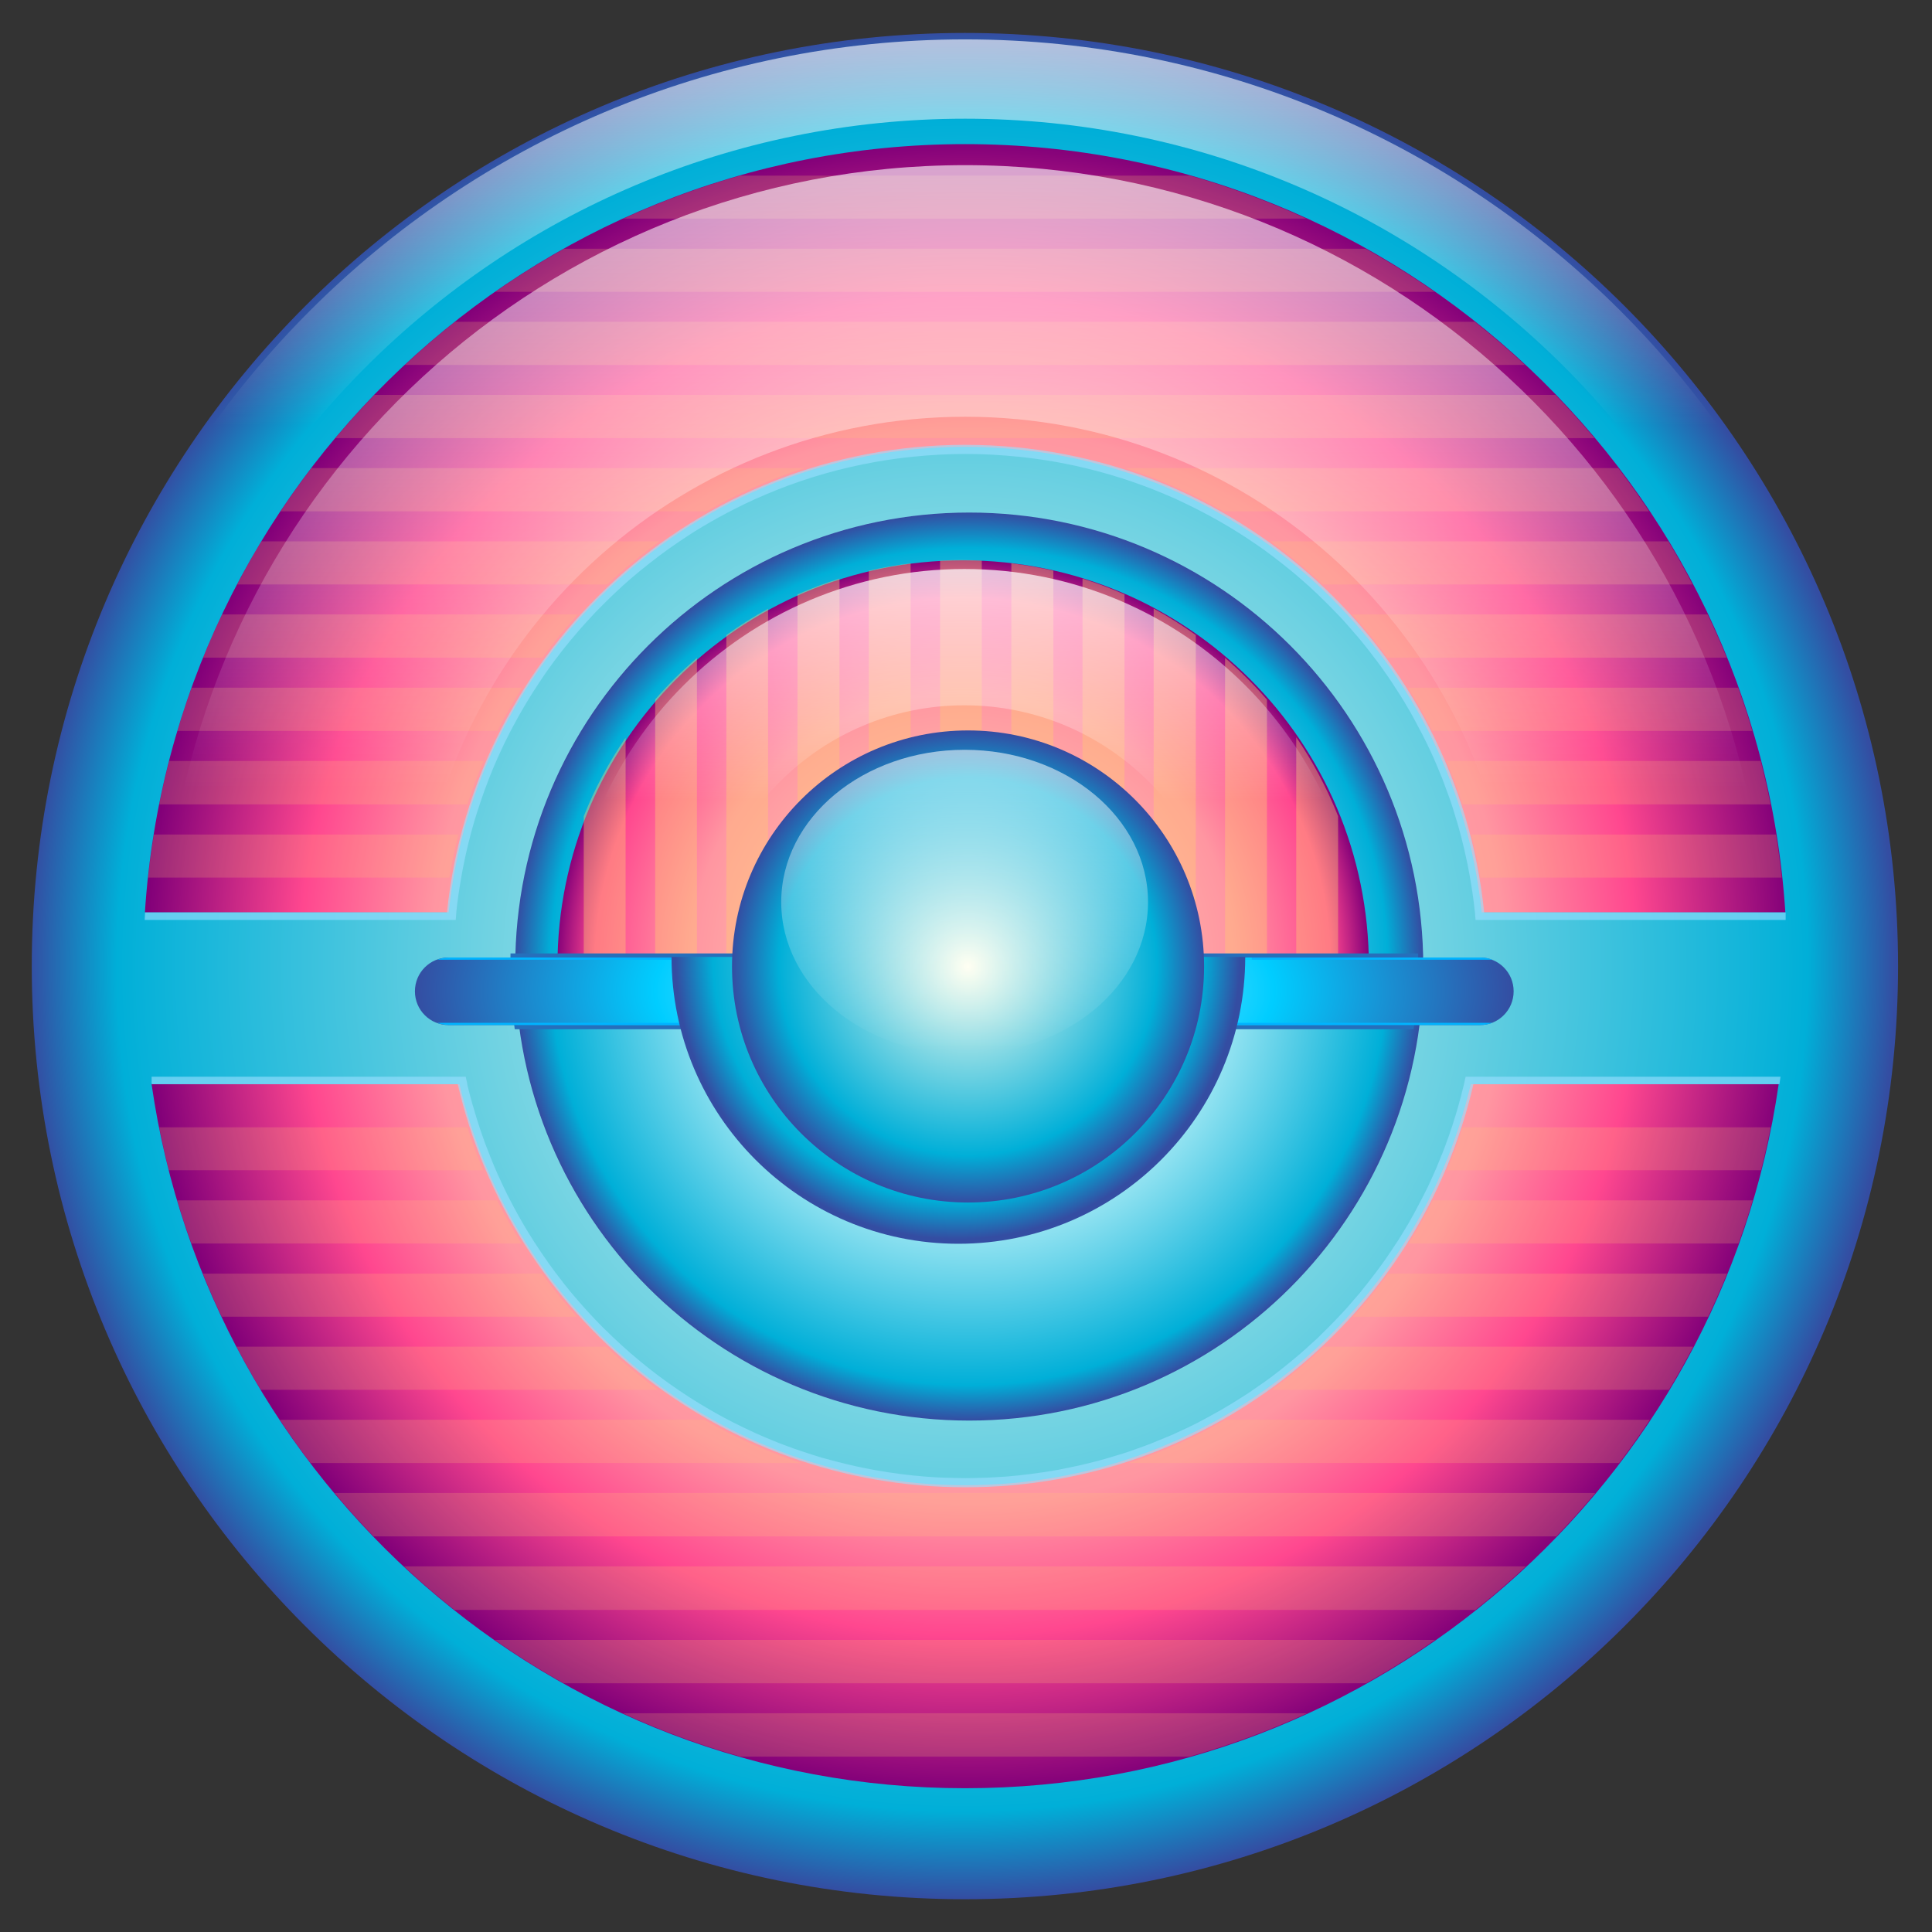 <?xml version="1.0" encoding="UTF-8"?>
<svg version="1.1" viewBox="0 0 700 700" xmlns="http://www.w3.org/2000/svg" xmlns:xlink="http://www.w3.org/1999/xlink">
<rect x="0" y="0" width="700" height="700" fill="#333333" stroke="none"/>
<defs>
<linearGradient id="a">
<stop stop-color="#ffc974" offset="0"/>
<stop stop-color="#ffc974" offset="1"/>
</linearGradient>
<linearGradient x1="1886.8" x2="1886.8" y1="604.24" y2="642.5" gradientUnits="userSpaceOnUse">
<stop stop-color="#ffd36d" offset="0"/>
<stop stop-color="#ff5979" offset=".492"/>
<stop stop-color="#941447" offset="1"/>
</linearGradient>
<radialGradient id="j" cx="2337.2" cy="222.11" r="71.349" gradientTransform="matrix(2.997 0 0 2.997 -4654.8 -812.43)" gradientUnits="userSpaceOnUse">
<stop stop-color="#ffffef" offset="0"/>
<stop stop-color="#00afd8" offset=".906"/>
<stop stop-color="#344da2" offset="1"/>
</radialGradient>
<radialGradient id="i" cx="2337.2" cy="222.11" r="71.349" gradientUnits="userSpaceOnUse">
<stop stop-color="#fff" offset="0"/>
<stop stop-color="#e4ffff" offset=".417"/>
<stop stop-color="#00afd8" offset=".922"/>
<stop stop-color="#344da2" offset="1"/>
</radialGradient>
<radialGradient id="h" cx="2337.2" cy="222.11" r="71.349" gradientTransform="matrix(1.003 1.2488e-8 -1.2488e-8 1.003 -7.048 -.67)" gradientUnits="userSpaceOnUse">
<stop stop-color="#ffe6b4" offset="0"/>
<stop stop-color="#ff96a1" offset=".67"/>
<stop stop-color="#ff478f" offset=".904"/>
<stop stop-color="#820079" offset="1"/>
</radialGradient>
<radialGradient id="g" cx="2350.4" cy="300.92" r="86.469" gradientTransform="matrix(1 0 0 1.075 5.3201e-6 -22.675)" gradientUnits="userSpaceOnUse" xlink:href="#a"/>
<linearGradient id="n" x1="2309.5" x2="2309.5" y1="99.563" y2="151.56" gradientTransform="matrix(1.03 0 0 1.03 -68.887 -452.98)" gradientUnits="userSpaceOnUse">
<stop stop-color="#fff" offset="0"/>
<stop stop-color="#fff" stop-opacity="0" offset="1"/>
</linearGradient>
<radialGradient id="f" cx="2308.3" cy="-264.37" r="93.329" gradientTransform="matrix(1 0 0 .406 0 -157.14)" gradientUnits="userSpaceOnUse">
<stop stop-color="#fff" offset="0"/>
<stop stop-color="#00cdff" offset=".563"/>
<stop stop-color="#344da2" offset="1"/>
</radialGradient>
<radialGradient id="e" cx="2337.2" cy="222.11" r="71.349" gradientTransform="matrix(.984 0 0 .984 37.261 3.541)" gradientUnits="userSpaceOnUse">
<stop stop-color="#ffffef" offset="0"/>
<stop stop-color="#00afd8" offset=".867"/>
<stop stop-color="#344da2" offset="1"/>
</radialGradient>
<radialGradient id="d" cx="2337.2" cy="222.11" r="71.349" gradientTransform="translate(0 -0)" gradientUnits="userSpaceOnUse">
<stop stop-color="#ffffef" offset="0"/>
<stop stop-color="#00afd8" offset=".801"/>
<stop stop-color="#344da2" offset="1"/>
</radialGradient>
<linearGradient id="m" x1="2311" x2="2311" y1="-335.9" y2="-263.1" gradientTransform="matrix(1.098 0 0 1.239 -226.81 72.126)" gradientUnits="userSpaceOnUse">
<stop stop-color="#fff" offset="0"/>
<stop stop-color="#fff" stop-opacity="0" offset="1"/>
</linearGradient>
<radialGradient id="c" cx="2350.4" cy="300.95" r="187.97" gradientTransform="matrix(1.003 0 0 1.005 -6.294 -1.483)" gradientUnits="userSpaceOnUse">
<stop stop-color="#ffe6b4" offset="0"/>
<stop stop-color="#ff96a1" offset=".652"/>
<stop stop-color="#ff478f" offset=".812"/>
<stop stop-color="#820079" offset="1"/>
</radialGradient>
<radialGradient id="b" cx="2350.4" cy="300.94" r="187.19" gradientTransform="matrix(1 0 0 .968 0 9.696)" gradientUnits="userSpaceOnUse" xlink:href="#a"/>
<linearGradient id="l" x1="2351.3" x2="2351.3" y1="-414.51" y2="-187.63" gradientTransform="translate(-.016)" gradientUnits="userSpaceOnUse">
<stop stop-color="#fff" offset="0"/>
<stop stop-color="#fff" stop-opacity="0" offset="1"/>
</linearGradient>
<linearGradient id="k" x1="2347.9" x2="2347.9" y1="-407.14" y2="-269.13" gradientTransform="matrix(1.012 0 0 1.012 -27.353 1.707)" gradientUnits="userSpaceOnUse">
<stop stop-color="#fff" offset="0"/>
<stop stop-color="#fff" stop-opacity="0" offset="1"/>
</linearGradient>
</defs>
<g transform="translate(0 -352.36)">
<g transform="matrix(-.946 .254 .254 .946 3609.1 -307.12)"></g>
<g transform="matrix(-.946 .254 -.254 -.946 3247.2 -1657.6)"></g>
<g transform="matrix(-.693 .693 .693 .693 3587 -1069.1)"></g>
<g transform="matrix(-.693 .693 -.693 -.693 2598.3 -2057.8)"></g>
<g transform="matrix(-.254 .946 .946 .254 3186.8 -1718)"></g>
<g transform="matrix(-.254 .946 -.946 -.254 1836.3 -2079.8)"></g>
<g transform="matrix(.254 .946 .946 -.254 2515.9 -2079.8)"></g>
<g transform="matrix(.254 .946 -.946 .254 1165.4 -1718)"></g>
<g transform="matrix(.693 .693 .693 -.693 1753.9 -2057.8)"></g>
<g transform="matrix(.693 .693 -.693 .693 765.25 -1069.1)"></g>
<g transform="matrix(.946 .254 .254 -.946 1105 -1657.6)"></g>
<g transform="matrix(.946 .254 -.254 .946 743.16 -307.12)"></g>
<g transform="matrix(.525 .525 -.525 .525 677.88 -972.4)"></g>
<g transform="matrix(0 .743 -.743 0 1536.5 -1426.7)"></g>
<g transform="matrix(-.525 .525 -.525 -.525 2464.9 -1140.8)"></g>
<g transform="matrix(1.672 0 0 1.672 -1348.9 109.53)" fill="#241f1c">
<g transform="translate(369.2 2.283)"></g>
<g transform="matrix(.707 .707 -.707 .707 737.17 -1216.9)"></g>
<g transform="matrix(-.707 .707 .707 .707 3312.5 -1216.9)"></g>
<g transform="matrix(0 1 1 0 2190.2 -1818.7)"></g>
</g>
<g transform="matrix(1.405 0 0 1.177 -763.66 -138.41)" fill="#241c1c"></g>
<g transform="matrix(1.508 0 0 1.264 -959.8 -212.4)" fill="#ffb380"></g>
<g transform="matrix(1.581 0 0 1.581 -3366.3 934.34)">
<path d="m2564.2-146.71c0 118.11-95.742 213.85-213.85 213.85-118.11 0-213.85-95.743-213.85-213.85 0-118.11 95.743-213.85 213.85-213.85 118.11 0 213.85 95.743 213.85 213.85z" color="#000000" fill="url(#j)"/>
<g transform="matrix(1.349 0 0 1.349 -763.67 215.7)">
<path transform="matrix(1.081 0 0 1.081 -217.44 -508.67)" d="m2408.6 222.11c0 39.405-31.944 71.349-71.349 71.349-39.405 0-71.349-31.944-71.349-71.349 0-39.405 31.944-71.349 71.349-71.349 39.405 0 71.349 31.944 71.349 71.349z" color="#000000" fill="url(#i)"/>
<path transform="matrix(.966 0 0 .966 50.313 -483.22)" d="m2265.9 222.11c0-39.405 31.944-71.349 71.349-71.349 39.405 0 71.349 31.944 71.349 71.349h-71.349z" color="#000000" fill="url(#h)"/>
<path transform="matrix(.741 0 0 .741 566.07 -491.71)" d="m2350.4 207.94c-1.619 0-3.182 0.043-4.781 0.125v92.844 0.031 4.281h9.562v-4.281-0.031-92.844c-1.571-0.079-3.19-0.125-4.781-0.125zm-11.531 0.75c-3.246 0.403-6.461 0.959-9.594 1.688v90.531 0.031 4.281h9.594v-4.281-0.031-92.219zm23.094 0v92.219 0.031 4.281h9.625v-4.281-0.031-90.531c-3.14-0.73-6.372-1.284-9.625-1.688zm-39.406 3.5c-3.295 1.034-6.499 2.246-9.625 3.625v85.094 0.031 4.281h9.625v-4.281-0.031-88.719zm55.719 0v88.719 0.031 4.281h9.625v-4.281-0.031-85.094c-3.115-1.373-6.342-2.595-9.625-3.625zm16.312 6.875v81.844 0.031 4.281h9.656v-4.281-0.031-75.781c-3.093-2.2-6.299-4.248-9.656-6.062zm-88.406 0.031c-3.327 1.803-6.495 3.85-9.562 6.031v75.781 0.031 4.281h9.562v-4.281-0.031-81.812zm-16.312 11.281c-3.421 2.938-6.601 6.1-9.563 9.5v61.031 0.031 4.281h9.563v-4.281-0.031-70.531zm121.09 0v70.531 0.031 4.281h9.594v-4.281-0.031-60.969c-2.97-3.412-6.161-6.615-9.594-9.562zm16.312 18.188v52.344 0.031 4.281h9.594v-4.281-0.031-34.25c-2.545-6.416-5.755-12.471-9.594-18.094zm-153.75 0.094c-3.824 5.613-7.059 11.629-9.594 18.031v34.219 0.031 4.281h9.594v-4.281-0.031-52.25z" color="#000000" fill="url(#g)" opacity=".4"/>
<path d="m2308.3-336.11c-37.249 0-67.452 30.192-67.469 67.438h23.156c0.017-24.461 19.848-44.281 44.312-44.281s44.296 19.82 44.312 44.281h23.188c-0.017-37.245-30.251-67.438-67.5-67.438z" color="#000000" fill="url(#n)"/>
<g transform="translate(-1.95e-5)">
<path transform="translate(0 -447.64)" d="m2231.2 176.84c-0.019 0.713-0.031 1.438-0.031 2.156 0 3.638 0.263 7.215 0.75 10.719h152.69c0.488-3.504 0.781-7.08 0.781-10.719 0-0.718-0.012-1.443-0.031-2.156h-154.16z" color="#000000" fill="#266fbb"/>
<path d="m2220.7-270.11h175.17c3.181 0 5.741 2.561 5.741 5.741s-2.561 5.741-5.741 5.741h-175.17c-3.181 0-5.741-2.561-5.741-5.741s2.561-5.741 5.741-5.741z" color="#000000" fill="url(#f)"/>
<path transform="translate(0 -447.64)" d="m2220.8 177.53c-0.726 0-1.425 0.132-2.062 0.375h179.28c-0.638-0.243-1.337-0.375-2.063-0.375h-175.16zm-2.062 11.094c0.638 0.243 1.337 0.375 2.062 0.375h175.16c0.726 0 1.425-0.132 2.063-0.375h-179.28z" color="#000000" fill="#00b3ff"/>
<path transform="translate(0 -447.64)" d="m2259.6 177.53v0.375h97.531c9e-4 -0.126 0-0.249 0-0.375h-97.531z" color="#000000" fill="#0cf"/>
</g>
<path transform="matrix(.683 0 0 .683 710.94 -421.91)" d="m2408.6 222.11c0 39.405-31.944 71.349-71.349 71.349-39.405 0-71.349-31.944-71.349-71.349h71.349z" color="#000000" fill="url(#e)"/>
<path transform="matrix(.562 0 0 .562 995.39 -393.41)" d="m2408.6 222.11c0 39.405-31.944 71.349-71.349 71.349-39.405 0-71.349-31.944-71.349-71.349 0-39.405 31.944-71.349 71.349-71.349 39.405 0 71.349 31.944 71.349 71.349z" color="#000000" fill="url(#d)"/>
<path d="m2339.5-279.53c0 14.285-13.949 25.865-31.156 25.865-17.207 0-31.156-11.58-31.156-25.865s13.949-25.865 31.156-25.865c17.207 0 31.156 11.58 31.156 25.865z" color="#000000" fill="url(#m)"/>
</g>
<path transform="translate(0 -447.64)" d="m2350.4 112.56c-99.9 0-181.63 77.763-187.97 176.06h69.625c6.151-59.937 56.782-106.69 118.34-106.69 61.562 0 112.22 46.75 118.38 106.69h69.594c-6.337-98.299-88.069-176.06-187.97-176.06zm-186.44 215.44c13.102 91.234 91.578 161.34 186.44 161.34 94.859 0 173.33-70.111 186.44-161.34h-70.562c-12.262 52.659-59.483 91.906-115.88 91.906-56.392 0-103.61-39.247-115.88-91.906h-70.562z" color="#000000" fill="url(#c)"/>
<path transform="translate(0 -447.64)" d="m2298.8 119.78c-9.203 2.614-18.117 5.923-26.688 9.844h156.44c-8.565-3.916-17.461-7.232-26.656-9.844h-103.09zm-40.281 16.75c-5.435 3.042-10.696 6.327-15.781 9.875h215.22c-5.089-3.551-10.373-6.831-15.812-9.875h-183.62zm-25.031 16.75c-3.96 3.138-7.776 6.435-11.469 9.875h256.66c-3.696-3.444-7.536-6.734-11.5-9.875h-233.69zm-18.469 16.75c-3.092 3.196-6.077 6.499-8.938 9.906h288.53c-2.862-3.409-5.844-6.709-8.937-9.906h-270.66zm-14.438 16.781c-2.46 3.223-4.811 6.524-7.062 9.906h97.562c7.079-4.034 14.614-7.367 22.5-9.906h-113zm186.53 0c7.886 2.539 15.421 5.872 22.5 9.906h97.531c-2.252-3.382-4.603-6.683-7.062-9.906h-112.97zm-198 16.781c-1.947 3.219-3.775 6.534-5.531 9.875h84.781c3.786-3.55 7.809-6.836 12.031-9.875h-91.281zm231.19 0c4.216 3.035 8.219 6.33 12 9.875h84.781c-1.756-3.341-3.584-6.656-5.531-9.875h-91.25zm-240.19 16.75c-1.542 3.252-2.986 6.555-4.344 9.906h77.75c2.523-3.45 5.225-6.75 8.094-9.906h-81.5zm258.97 0c2.867 3.154 5.541 6.459 8.062 9.906h77.781c-1.358-3.352-2.833-6.654-4.375-9.906h-81.469zm-265.94 16.781c-1.174 3.26-2.254 6.566-3.25 9.906h73.344c1.715-3.402 3.605-6.7 5.625-9.906h-75.719zm278.69 0c2.02 3.206 3.879 6.505 5.594 9.906h73.375c-0.996-3.341-2.076-6.646-3.25-9.906h-75.719zm-283.84 16.812c-0.844 3.284-1.613 6.587-2.281 9.938h70.625c1.099-3.385 2.334-6.692 3.719-9.938h-72.063zm292.66 0c1.385 3.247 2.619 6.551 3.719 9.938h70.594c-0.668-3.349-1.407-6.655-2.25-9.938h-72.062zm-296.16 16.844c-0.525 3.262-0.989 6.559-1.344 9.875h69.062c0.569-3.337 1.255-6.638 2.094-9.875h-69.813zm301.88 0c0.839 3.237 1.556 6.538 2.125 9.875h69.031c-0.355-3.315-0.788-6.614-1.312-9.875h-69.844zm-300.66 67.094c0.66 3.317 1.387 6.592 2.219 9.844h72.031c-1.361-3.207-2.574-6.501-3.656-9.844h-70.594zm298.69 0c-1.083 3.344-2.295 6.636-3.656 9.844h72.031c0.832-3.252 1.559-6.527 2.219-9.844h-70.594zm-294.56 16.75c0.99 3.332 2.083 6.623 3.25 9.875h75.625c-2.002-3.194-3.863-6.488-5.562-9.875h-73.312zm287.69 0c-1.699 3.386-3.53 6.682-5.531 9.875h75.625c1.167-3.252 2.26-6.543 3.25-9.875h-73.344zm-281.81 16.781c1.349 3.341 2.78 6.633 4.312 9.875h81.375c-2.839-3.141-5.502-6.445-8-9.875h-77.688zm271.59 0c-2.499 3.433-5.159 6.731-8 9.875h81.344c1.532-3.242 2.994-6.534 4.344-9.875h-77.687zm-263.88 16.75c1.757 3.356 3.612 6.642 5.562 9.875h91.063c-4.182-3.033-8.155-6.339-11.906-9.875h-84.719zm249.12 0c-3.756 3.541-7.749 6.839-11.938 9.875h91.063c1.95-3.233 3.805-6.519 5.562-9.875h-84.687zm-239.19 16.75c2.24 3.375 4.584 6.689 7.031 9.906h112.47c-7.775-2.558-15.206-5.892-22.187-9.906h-97.313zm216.66 0c-6.981 4.014-14.412 7.349-22.188 9.906h112.44c2.448-3.218 4.791-6.531 7.031-9.906h-97.281zm-204.12 16.781c2.859 3.416 5.847 6.734 8.938 9.938h271.03c3.092-3.205 6.077-6.52 8.938-9.938h-288.91zm15.906 16.812c3.717 3.474 7.573 6.801 11.562 9.969h233.97c3.988-3.166 7.847-6.495 11.562-9.969h-257.09zm20.781 16.844c5.093 3.561 10.368 6.885 15.812 9.938h183.88c5.442-3.051 10.722-6.379 15.812-9.938h-215.5zm29.344 16.812c8.667 3.976 17.685 7.299 27 9.938h102.84c9.317-2.639 18.331-5.96 27-9.938h-156.84z" color="#000000" fill="url(#b)" opacity=".2"/>
<path d="m2350.5-266.17c-61.819 0-112.68 46.962-118.84 107.16h-69.187c-0.037 0.575-0.062 1.143-0.094 1.719h71.281c0.046-0.51 0.073-1.024 0.125-1.531 0.01-0.063 0.025-0.125 0.031-0.188h-0.031c0.297-2.854 0.72-5.679 1.219-8.469 0.861-4.82 2.007-9.528 3.438-14.125 0.287-0.923 0.597-1.837 0.906-2.75 0.304-0.898 0.612-1.8 0.937-2.688 0.659-1.802 1.35-3.585 2.094-5.344 0.373-0.882 0.763-1.754 1.156-2.625 0.784-1.732 1.605-3.439 2.469-5.125 0.032-0.062 0.062-0.125 0.094-0.188 0.401-0.78 0.831-1.542 1.25-2.312v-0.031c1.348-2.479 2.795-4.914 4.312-7.281 0.512-0.798 1.032-1.59 1.563-2.375 0.368-0.544 0.717-1.087 1.094-1.625 0.164-0.234 0.334-0.455 0.5-0.688 0.342-0.481 0.682-0.962 1.031-1.438 0.127-0.174 0.246-0.358 0.375-0.531 0.22-0.297 0.464-0.58 0.687-0.875 0.283-0.373 0.557-0.755 0.844-1.125 0.277-0.356 0.563-0.709 0.844-1.062 0.454-0.572 0.91-1.125 1.375-1.688 0.564-0.683 1.14-1.361 1.719-2.031 0.087-0.101 0.162-0.212 0.25-0.312 0.56-0.644 1.144-1.274 1.719-1.906 0.631-0.694 1.259-1.384 1.906-2.062 0.158-0.166 0.31-0.335 0.469-0.5 0.492-0.51 0.999-0.999 1.5-1.5 1.937-1.937 3.932-3.826 6-5.625 0.051-0.044 0.106-0.081 0.156-0.125 0.011-0.01 0.02-0.022 0.031-0.031 0.072-0.063 0.146-0.125 0.219-0.188 0.638-0.55 1.287-1.088 1.938-1.625 0.719-0.593 1.454-1.174 2.188-1.75 1.487-1.169 2.988-2.309 4.531-3.406 0.758-0.539 1.541-1.072 2.312-1.594 0.782-0.528 1.549-1.053 2.344-1.562 0.424-0.272 0.853-0.546 1.281-0.812 0.217-0.135 0.438-0.272 0.656-0.406 0.394-0.242 0.79-0.481 1.188-0.719 0.569-0.34 1.144-0.669 1.719-1 2.456-1.413 4.967-2.733 7.531-3.969 0.188-0.09 0.374-0.192 0.562-0.281 0.676-0.321 1.348-0.629 2.031-0.938 1.728-0.781 3.478-1.52 5.25-2.219 0.021-8e-3 0.041-0.023 0.062-0.031 7.091-2.792 14.531-4.909 22.219-6.281 2.884-0.515 5.797-0.919 8.75-1.219 3.944-0.401 7.95-0.625 12-0.625 4.05 0 8.056 0.224 12 0.625 2.963 0.301 5.888 0.701 8.781 1.219 2.892 0.517 5.748 1.15 8.563 1.875 2.818 0.726 5.58 1.543 8.312 2.469 1.782 0.604 3.57 1.252 5.313 1.938 0.021 8e-3 0.041 0.023 0.062 0.031 0.81 0.319 1.606 0.632 2.406 0.969 0.085 0.036 0.165 0.089 0.25 0.125 0.736 0.311 1.491 0.612 2.219 0.938 0.115 0.051 0.229 0.105 0.344 0.156 0.128 0.058 0.247 0.129 0.375 0.188 0.758 0.346 1.5 0.701 2.25 1.062 1.714 0.826 3.396 1.688 5.062 2.594 0.826 0.449 1.655 0.907 2.469 1.375 0.576 0.331 1.149 0.66 1.719 1 0.395 0.236 0.795 0.478 1.188 0.719 0.649 0.398 1.297 0.808 1.938 1.219 0.314 0.201 0.626 0.39 0.938 0.594 0.481 0.315 0.962 0.647 1.438 0.969 0.25 0.169 0.502 0.329 0.75 0.5 0.527 0.362 1.042 0.723 1.562 1.094 0.205 0.146 0.421 0.29 0.625 0.438 1.332 0.96 2.617 1.955 3.906 2.969 0.094 0.074 0.188 0.145 0.281 0.219 0.643 0.509 1.274 1.009 1.906 1.531 0.052 0.042 0.105 0.083 0.156 0.125 0.114 0.094 0.23 0.186 0.344 0.281 1.084 0.905 2.137 1.839 3.188 2.781 0.152 0.137 0.317 0.268 0.469 0.406 0.033 0.03 0.061 0.064 0.094 0.094 0.617 0.561 1.207 1.114 1.813 1.688 0.085 0.081 0.165 0.169 0.25 0.25 0.674 0.643 1.341 1.31 2 1.969 0.663 0.664 1.321 1.321 1.969 2 0.448 0.47 0.903 0.929 1.344 1.406 0.134 0.146 0.273 0.291 0.406 0.438 0.065 0.071 0.123 0.148 0.188 0.219 0.393 0.432 0.77 0.874 1.156 1.312 0.528 0.599 1.046 1.203 1.563 1.812 0.056 0.067 0.131 0.121 0.187 0.188 0.077 0.091 0.143 0.19 0.219 0.281 0.186 0.222 0.378 0.433 0.562 0.656 0.299 0.362 0.58 0.728 0.875 1.094 0.444 0.551 0.878 1.097 1.312 1.656 0.286 0.369 0.562 0.753 0.844 1.125 0.222 0.294 0.468 0.579 0.687 0.875 0.89 1.199 1.749 2.423 2.594 3.656 0.27 0.394 0.547 0.79 0.812 1.188 0.108 0.162 0.205 0.337 0.312 0.5 0.863 1.308 1.72 2.625 2.531 3.969 0.438 0.724 0.859 1.454 1.281 2.188 0.019 0.033 0.044 0.061 0.062 0.094 0.444 0.775 0.854 1.558 1.281 2.344 0.321 0.59 0.627 1.186 0.938 1.781 0.132 0.254 0.276 0.495 0.406 0.75 0.777 1.516 1.538 3.04 2.25 4.594 0.014 0.03 0.018 0.064 0.031 0.094 0.153 0.334 0.319 0.664 0.469 1 0.304 0.682 0.584 1.374 0.875 2.062 0.373 0.881 0.742 1.764 1.094 2.656 0.35 0.888 0.671 1.789 1 2.688 0.175 0.479 0.362 0.955 0.531 1.438 0.081 0.232 0.17 0.455 0.25 0.688 0.213 0.619 0.422 1.251 0.625 1.875 0.155 0.476 0.289 0.959 0.438 1.438 0.288 0.927 0.578 1.844 0.844 2.781 0.261 0.917 0.512 1.855 0.75 2.781 0.244 0.947 0.467 1.888 0.688 2.844 0.217 0.943 0.43 1.892 0.625 2.844 0.03 0.146 0.064 0.292 0.094 0.438 0.056 0.28 0.102 0.563 0.156 0.844 0.465 2.41 0.872 4.852 1.187 7.312 0.124 0.969 0.244 1.961 0.344 2.938 0.018 0.186 0.015 0.375 0.031 0.562 0.032 0.322 0.065 0.645 0.094 0.969h71.062v-1.719h-69.094c-6.159-60.194-57.025-107.16-118.84-107.16zm-186.53 144.81v1.344c0.018 0.126 0.044 0.249 0.062 0.375h70.094c12.26 52.933 59.71 92.375 116.38 92.375 56.664 0 104.11-39.442 116.38-92.375h70.125c0.083-0.574 0.172-1.143 0.25-1.719h-72.156c-0.124 0.561-0.244 1.129-0.375 1.688v0.031c-0.165 0.694-0.355 1.373-0.531 2.062-0.026 0.103-0.036 0.209-0.062 0.312-0.207 0.803-0.432 1.61-0.656 2.406-0.224 0.796-0.447 1.586-0.688 2.375-0.067 0.221-0.15 0.435-0.219 0.656-0.177 0.568-0.346 1.154-0.531 1.719-0.086 0.262-0.193 0.52-0.281 0.781-0.173 0.514-0.321 1.02-0.5 1.531-0.169 0.48-0.357 0.96-0.531 1.438-0.107 0.29-0.204 0.586-0.313 0.875-0.103 0.275-0.207 0.539-0.312 0.812-0.124 0.323-0.248 0.647-0.375 0.969-0.067 0.169-0.151 0.332-0.219 0.5-0.116 0.291-0.225 0.585-0.344 0.875-0.174 0.426-0.352 0.858-0.531 1.281-0.017 0.039-0.015 0.086-0.031 0.125-0.321 0.756-0.664 1.502-1 2.25-0.334 0.743-0.651 1.484-1 2.219-0.506 1.067-1.057 2.107-1.594 3.156-0.432 0.843-0.861 1.669-1.312 2.5-0.147 0.272-0.288 0.542-0.438 0.812-0.195 0.353-0.395 0.712-0.594 1.062-0.199 0.352-0.391 0.713-0.594 1.062-0.214 0.368-0.439 0.728-0.656 1.094-0.611 1.026-1.234 2.057-1.875 3.062-0.189 0.296-0.402 0.58-0.594 0.875-0.687 1.056-1.375 2.092-2.094 3.125-0.751 1.078-1.526 2.136-2.313 3.188-0.542 0.725-1.098 1.444-1.656 2.156-0.124 0.158-0.251 0.312-0.375 0.469-0.482 0.608-0.944 1.214-1.438 1.812-0.024 0.029-0.039 0.065-0.062 0.094-0.203 0.245-0.421 0.476-0.625 0.719-0.647 0.77-1.302 1.528-1.969 2.281-0.19 0.216-0.37 0.442-0.562 0.656-0.78 0.869-1.601 1.718-2.406 2.562-0.57 0.598-1.136 1.195-1.719 1.781-0.585 0.588-1.184 1.174-1.781 1.75-0.16 0.154-0.308 0.316-0.469 0.469-0.117 0.111-0.227 0.233-0.344 0.344-0.408 0.386-0.836 0.745-1.25 1.125-0.769 0.707-1.525 1.407-2.312 2.094-0.028 0.024-0.066 0.038-0.094 0.062-0.055 0.048-0.101 0.108-0.156 0.156-1.135 0.983-2.297 1.936-3.469 2.875-1.027 0.823-2.07 1.648-3.125 2.438-0.024 0.018-0.039 0.045-0.063 0.062-0.626 0.468-1.27 0.919-1.906 1.375-0.328 0.235-0.669 0.456-1 0.688-0.542 0.38-1.076 0.754-1.625 1.125-0.024 0.016-0.039 0.046-0.062 0.062-0.595 0.401-1.21 0.797-1.812 1.188-0.248 0.161-0.501 0.31-0.75 0.469-0.714 0.455-1.433 0.904-2.156 1.344-0.806 0.49-1.619 0.967-2.438 1.438-0.819 0.471-1.637 0.923-2.469 1.375-0.831 0.451-1.657 0.912-2.5 1.344-0.137 0.07-0.269 0.149-0.406 0.219-1.45 0.735-2.923 1.418-4.406 2.094-0.336 0.153-0.662 0.319-1 0.469-0.64 0.284-1.292 0.539-1.938 0.812-0.805 0.34-1.624 0.677-2.438 1-0.147 0.058-0.29 0.13-0.438 0.188-0.629 0.247-1.272 0.483-1.906 0.719-0.315 0.117-0.621 0.229-0.937 0.344-0.775 0.281-1.53 0.548-2.313 0.812-0.146 0.049-0.292 0.107-0.437 0.156-0.413 0.138-0.835 0.273-1.25 0.406-0.652 0.21-1.312 0.395-1.969 0.594-0.623 0.188-1.248 0.384-1.875 0.562-0.672 0.191-1.355 0.383-2.031 0.562-0.251 0.066-0.499 0.123-0.75 0.188-1.88 0.484-3.772 0.92-5.688 1.312-0.956 0.196-1.91 0.39-2.875 0.562-1.919 0.343-3.862 0.627-5.812 0.875-1.945 0.248-3.902 0.474-5.875 0.625-0.021 0.002-0.042-0.002-0.063 0-0.031 0.002-0.062-0.002-0.094 0-0.701 0.053-1.39 0.085-2.094 0.125-0.553 0.032-1.101 0.07-1.656 0.094-0.713 0.031-1.44 0.044-2.156 0.062-1.007 0.026-2.017 0.062-3.031 0.062-1.014 0-2.024-0.037-3.031-0.062-1.247-0.032-2.482-0.055-3.719-0.125-0.788-0.045-1.56-0.096-2.344-0.156-3.943-0.302-7.832-0.818-11.656-1.5-2.897-0.517-5.744-1.15-8.562-1.875-0.938-0.241-1.884-0.486-2.812-0.75-0.125-0.035-0.25-0.058-0.375-0.094-0.794-0.228-1.588-0.474-2.375-0.719-0.925-0.287-1.835-0.597-2.75-0.906-0.646-0.219-1.296-0.427-1.938-0.656-0.16-0.057-0.309-0.129-0.469-0.188-0.291-0.105-0.586-0.205-0.875-0.312-0.64-0.238-1.272-0.47-1.906-0.719-0.126-0.049-0.249-0.106-0.375-0.156-0.313-0.124-0.626-0.249-0.938-0.375-1.375-0.558-2.746-1.142-4.094-1.75-0.042-0.019-0.082-0.043-0.125-0.062-0.848-0.384-1.694-0.784-2.531-1.188-0.85-0.41-1.693-0.821-2.531-1.25-1.316-0.674-2.62-1.372-3.906-2.094-0.37-0.207-0.727-0.414-1.094-0.625-0.819-0.471-1.631-0.948-2.438-1.438-0.724-0.44-1.443-0.889-2.156-1.344-0.178-0.114-0.354-0.229-0.531-0.344-1.482-0.956-2.94-1.949-4.375-2.969-0.765-0.544-1.53-1.095-2.281-1.656-0.883-0.661-1.761-1.347-2.625-2.031-0.545-0.432-1.088-0.871-1.625-1.312-0.2-0.164-0.395-0.334-0.594-0.5-0.584-0.486-1.176-0.972-1.75-1.469-0.711-0.616-1.398-1.242-2.094-1.875-1.234-1.121-2.44-2.266-3.625-3.438-0.235-0.232-0.486-0.453-0.719-0.688-0.582-0.586-1.149-1.183-1.719-1.781-1.296-1.36-2.551-2.736-3.781-4.156-1.196-1.38-2.369-2.783-3.5-4.219-0.055-0.07-0.101-0.148-0.156-0.219-0.558-0.712-1.114-1.431-1.656-2.156-0.563-0.753-1.111-1.514-1.656-2.281-0.543-0.763-1.069-1.536-1.594-2.312-1.056-1.563-2.081-3.135-3.063-4.75-1.473-2.424-2.858-4.902-4.156-7.438-0.167-0.326-0.336-0.641-0.5-0.969-0.685-1.369-1.337-2.757-1.969-4.156-0.038-0.084-0.087-0.166-0.125-0.25-0.351-0.782-0.697-1.584-1.031-2.375-0.302-0.714-0.587-1.435-0.875-2.156-0.066-0.165-0.122-0.335-0.188-0.5-0.348-0.882-0.704-1.764-1.031-2.656-0.661-1.805-1.27-3.624-1.844-5.469-0.283-0.911-0.551-1.829-0.812-2.75-0.027-0.094-0.067-0.187-0.094-0.281-0.445-1.582-0.87-3.173-1.25-4.781h0.031c-0.134-0.568-0.249-1.148-0.375-1.719h-71.969z" color="#000000" fill="#98dfff" opacity=".624"/>
<path d="m2350.4-330.26c-95.934 0-174.67 73.594-182.84 167.41h57.969c7.933-61.898 60.82-109.75 124.88-109.75s116.94 47.852 124.88 109.75h58c-8.178-93.812-86.941-167.41-182.88-167.41zm-180.91 214.78c14.831 86.493 90.181 152.31 180.91 152.31 90.725 0 166.07-65.82 180.91-152.31h-58.937c-13.898 54.414-63.224 94.656-121.97 94.656-58.746 0-108.07-40.24-121.97-94.656h-58.937z" color="#000000" fill="url(#l)"/>
<path d="m2350.4-359.08c-117.3 0-212.38 95.085-212.38 212.38 0 117.3 95.085 212.38 212.38 212.38 117.3 0 212.38-95.085 212.38-212.38 0-117.3-95.085-212.38-212.38-212.38zm0 18.178c107.26 0 194.2 86.945 194.2 194.2 0 107.26-86.945 194.2-194.2 194.2-107.26 0-194.2-86.945-194.2-194.2 0-107.26 86.945-194.2 194.2-194.2z" color="#000000" fill="url(#k)"/>
</g>
</g>
</svg>
